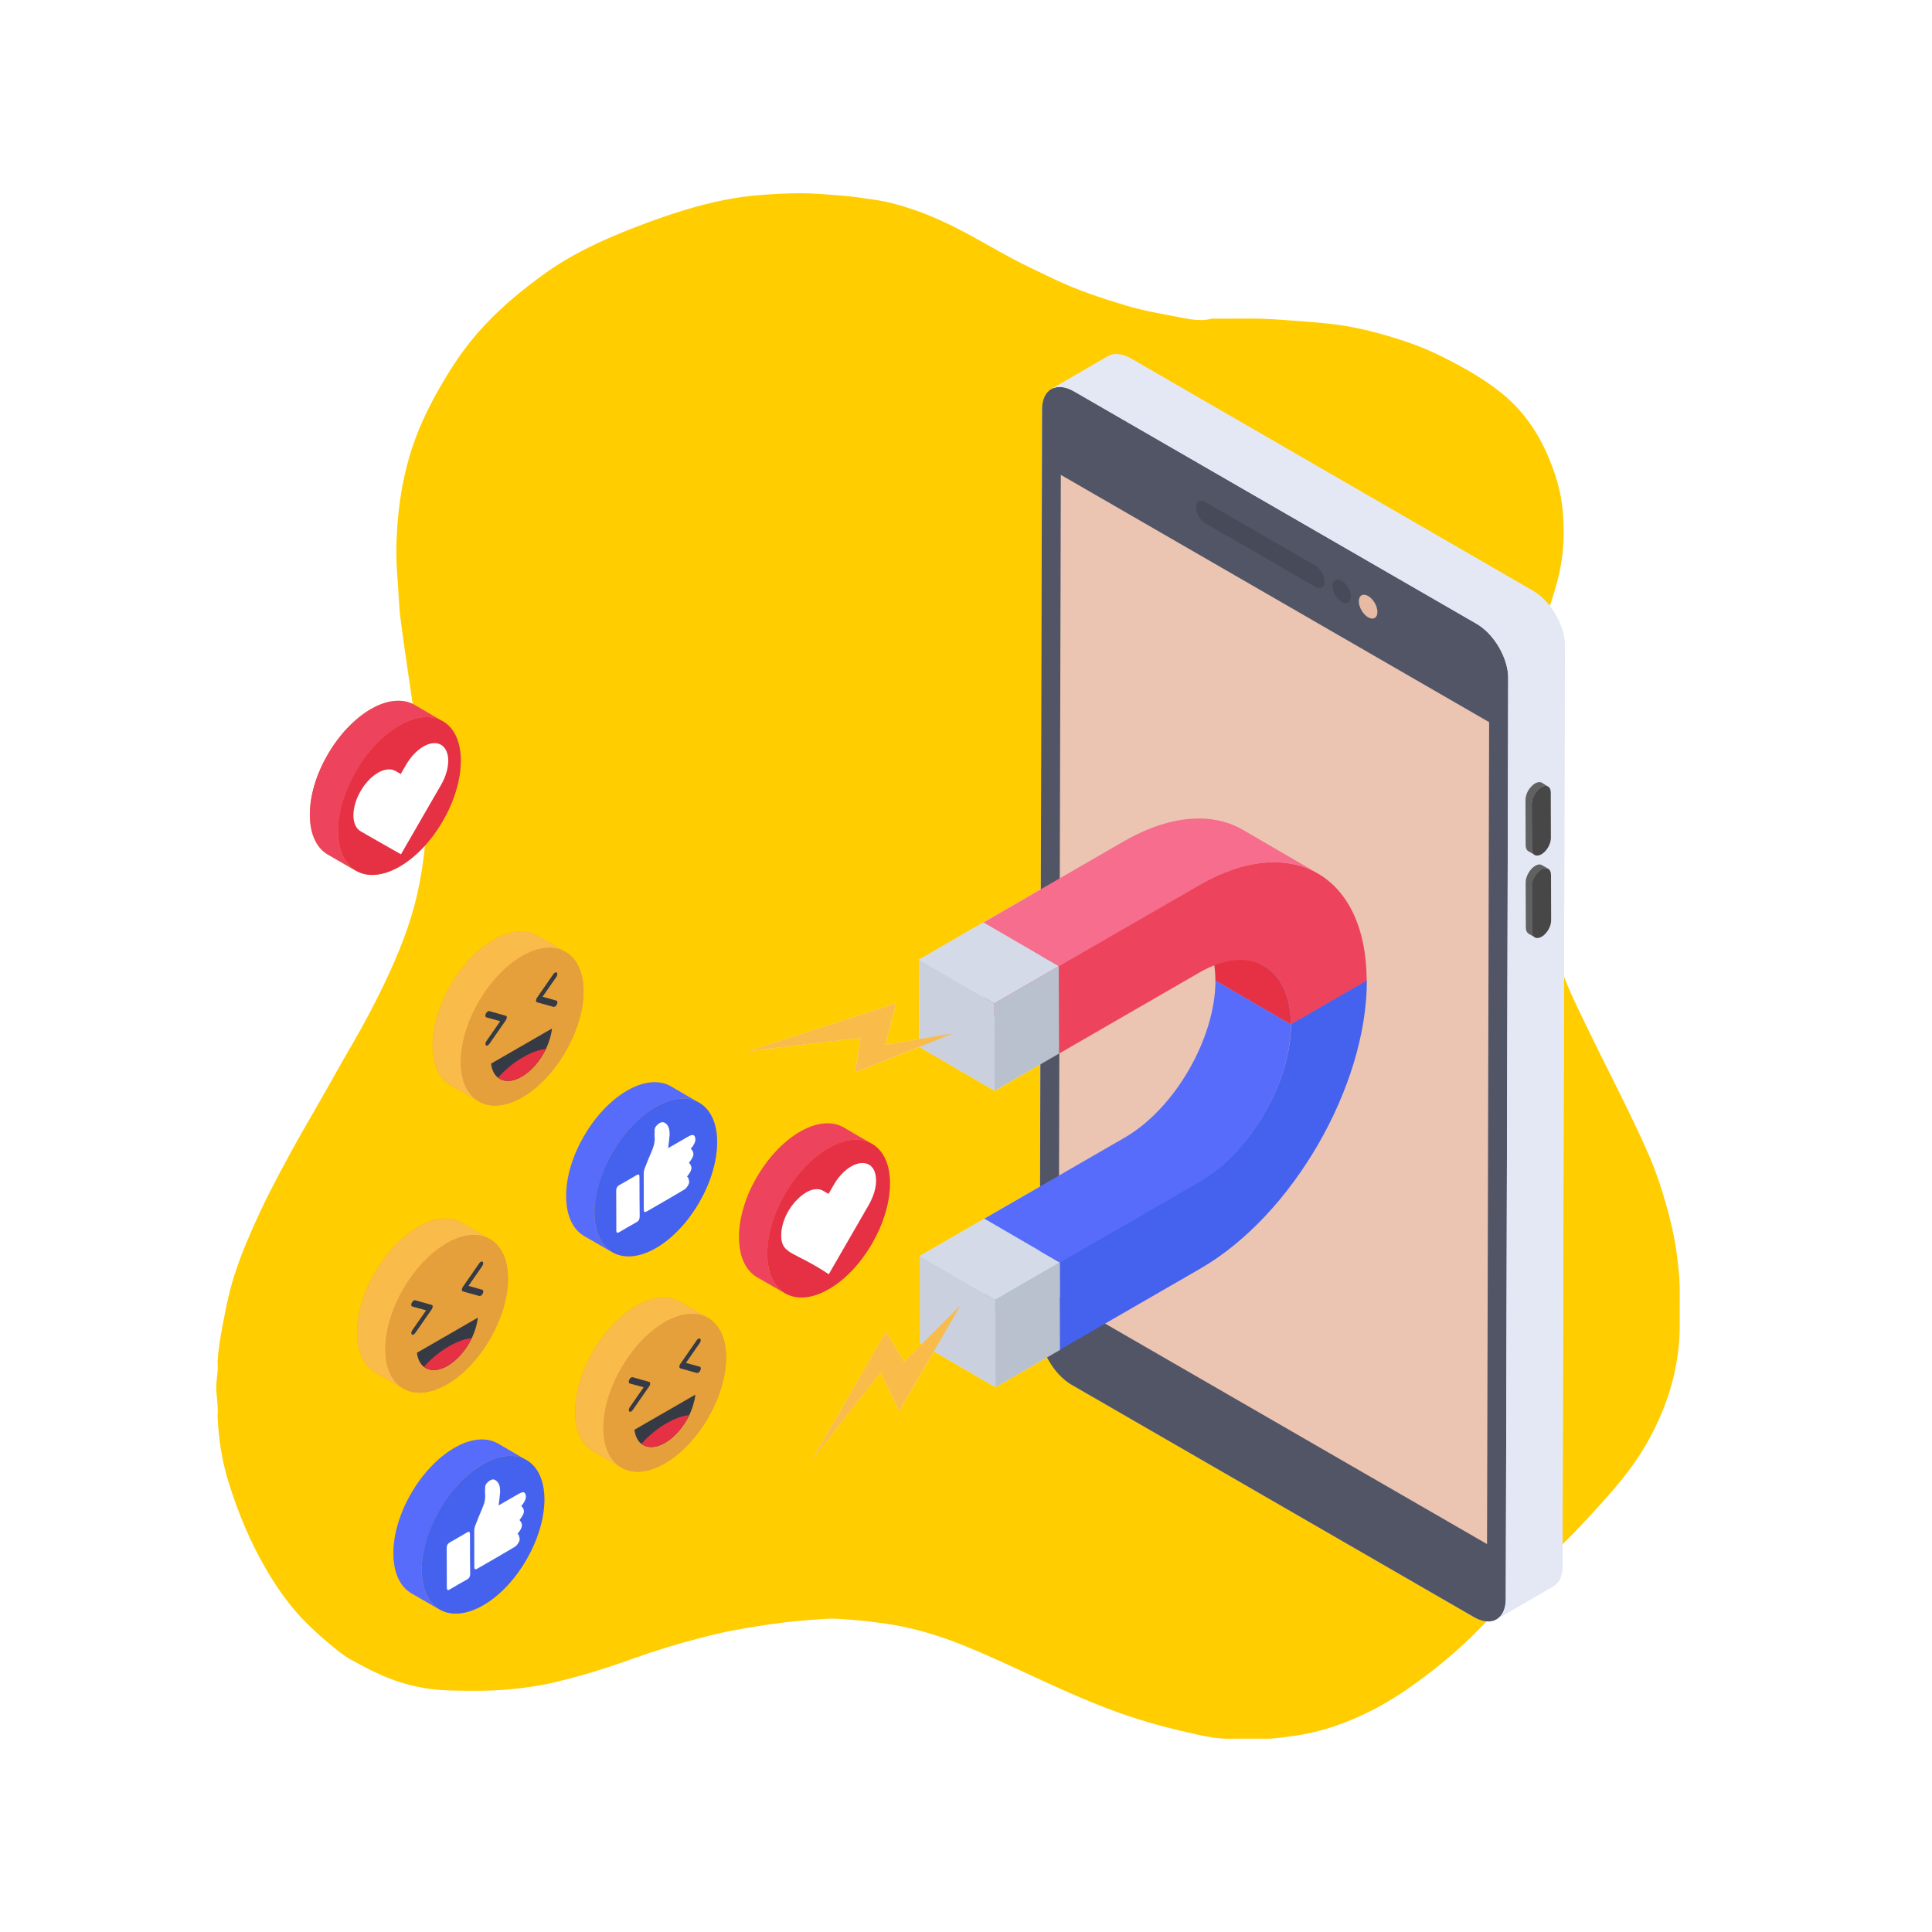 <svg xmlns="http://www.w3.org/2000/svg" xmlns:xlink="http://www.w3.org/1999/xlink" width="500" zoomAndPan="magnify" viewBox="0 0 375 375" height="500" preserveAspectRatio="xMidYMid meet" version="1.0"><defs><clipPath id="481f7db829"><path d="M 41.844 37.5 L 326.094 37.5 L 326.094 337.5 L 41.844 337.5 Z M 41.844 37.5 " clip-rule="nonzero"/></clipPath><clipPath id="7d09d6b42a"><path d="M 145 68.496 L 304 68.496 L 304 315 L 145 315 Z M 145 68.496 " clip-rule="nonzero"/></clipPath><clipPath id="e540fefdec"><path d="M 204 68.496 L 304 68.496 L 304 315 L 204 315 Z M 204 68.496 " clip-rule="nonzero"/></clipPath></defs><rect x="-37.5" width="450" fill="#ffffff" y="-37.5" height="450" fill-opacity="1"/><rect x="-37.5" width="450" fill="#ffffff" y="-37.5" height="450" fill-opacity="1"/><g clip-path="url(#481f7db829)"><path fill="#ffcd00" d="M 246.598 337.473 C 246.082 337.473 245.566 337.469 245.051 337.469 C 242.801 337.473 240.551 337.473 238.301 337.477 C 236.18 337.496 234.113 337.039 232.062 336.598 C 227.066 335.52 222.125 334.195 217.301 332.484 C 214.059 331.332 210.883 330.012 207.73 328.637 C 200.594 325.527 193.641 322 186.398 319.125 C 181.754 317.281 176.984 315.891 172.023 315.168 C 169.645 314.82 167.27 314.523 164.867 314.367 C 163.449 314.277 162.035 314.105 160.621 314.195 C 157.969 314.363 155.32 314.543 152.676 314.855 C 149.605 315.215 146.562 315.699 143.52 316.227 C 141.023 316.66 138.559 317.246 136.109 317.875 C 131.613 319.031 127.168 320.383 122.801 321.957 C 117.66 323.812 112.457 325.43 107.125 326.648 C 104.277 327.297 101.398 327.68 98.484 327.934 C 94.824 328.258 91.172 328.195 87.516 328.121 C 82.66 328.027 77.988 326.965 73.555 324.926 C 71.715 324.082 69.934 323.137 68.164 322.156 C 66.457 321.207 64.992 319.945 63.512 318.707 C 62.062 317.488 60.672 316.203 59.332 314.859 C 56.422 311.945 54.051 308.625 51.957 305.109 C 48.645 299.535 46.164 293.578 44.273 287.387 C 43.344 284.352 42.754 281.23 42.457 278.051 C 42.355 276.98 42.262 275.91 42.23 274.84 C 42.371 273.207 42.121 271.594 41.992 269.973 C 41.844 268.125 42.43 266.312 42.23 264.465 C 42.348 261.883 42.812 259.348 43.289 256.816 C 43.871 253.734 44.496 250.664 45.449 247.664 C 46.352 244.832 47.426 242.066 48.625 239.352 C 49.773 236.75 50.941 234.152 52.234 231.625 C 54.855 226.484 57.629 221.422 60.535 216.438 C 63.18 211.898 65.695 207.285 68.34 202.746 C 70.66 198.758 72.816 194.688 74.793 190.52 C 77.32 185.184 79.547 179.73 80.891 173.953 C 81.582 170.984 82.074 167.984 82.398 164.945 C 82.641 162.66 82.672 160.375 82.539 158.109 C 82.398 155.672 82.277 153.227 81.895 150.797 C 81.512 148.34 81.34 145.852 81.031 143.379 C 80.762 141.207 80.445 139.043 80.133 136.875 C 79.758 134.242 79.359 131.613 78.98 128.98 C 78.652 126.73 78.316 124.48 78.023 122.227 C 77.797 120.523 77.547 118.816 77.465 117.105 C 77.285 113.41 76.852 109.723 76.941 106.023 C 77.129 98.145 78.352 90.457 81.418 83.129 C 83.035 79.266 85.047 75.609 87.258 72.055 C 89.285 68.797 91.59 65.758 94.23 62.953 C 97.605 59.367 101.379 56.273 105.348 53.379 C 110.934 49.301 117.148 46.465 123.551 44.012 C 128.488 42.121 133.5 40.402 138.668 39.23 C 141.137 38.668 143.625 38.227 146.152 37.984 C 149.281 37.68 152.41 37.504 155.551 37.508 C 158.133 37.512 160.695 37.77 163.266 37.961 C 165.496 38.129 167.699 38.465 169.906 38.793 C 172.508 39.18 175.027 39.902 177.504 40.758 C 181.016 41.973 184.363 43.547 187.633 45.297 C 190.516 46.844 193.336 48.5 196.219 50.051 C 198.91 51.504 201.695 52.773 204.449 54.102 C 208.965 56.277 213.691 57.84 218.477 59.277 C 222.188 60.395 226.004 61.016 229.793 61.742 C 231.5 62.07 233.277 62.34 235.047 61.895 C 235.371 61.812 235.734 61.855 236.078 61.855 C 238.32 61.848 240.559 61.855 242.801 61.836 C 245.816 61.816 248.809 62.082 251.812 62.289 C 254.129 62.449 256.438 62.656 258.738 62.926 C 261.934 63.297 265.082 63.992 268.188 64.859 C 272.051 65.938 275.844 67.223 279.438 68.996 C 283.531 71.016 287.539 73.219 291.141 76.051 C 295.359 79.371 298.371 83.602 300.473 88.535 C 301.742 91.523 302.75 94.582 303.164 97.793 C 303.551 100.82 303.602 103.863 303.328 106.93 C 302.855 112.148 301.105 116.984 299.273 121.812 C 297.25 127.129 295.641 132.574 294.547 138.152 C 294.152 140.164 293.879 142.223 293.914 144.297 C 293.949 146.758 293.871 149.219 293.953 151.672 C 294.023 153.773 294.336 155.859 294.598 157.949 C 294.957 160.762 295.449 163.551 295.992 166.328 C 296.695 169.918 297.469 173.492 298.723 176.93 C 300.332 181.336 302.055 185.699 303.773 190.062 C 304.465 191.824 305.238 193.559 306.051 195.27 C 307.566 198.461 309.125 201.629 310.691 204.801 C 312.5 208.469 314.371 212.109 316.141 215.797 C 318.398 220.492 320.688 225.176 322.285 230.156 C 323.648 234.418 324.816 238.734 325.43 243.172 C 325.82 246.02 326.102 248.895 326.031 251.785 C 326.031 253.863 326.031 255.938 326.027 258.016 C 325.875 265.934 323.559 273.219 319.676 280.074 C 317.348 284.184 314.418 287.812 311.266 291.297 C 308.348 294.52 305.434 297.75 302.254 300.715 C 299.828 302.98 297.441 305.277 295.164 307.684 C 292.207 310.809 289.312 313.996 286.266 317.035 C 283.371 319.926 280.27 322.57 277.016 325.051 C 273.727 327.559 270.32 329.891 266.648 331.793 C 261.66 334.383 256.414 336.234 250.809 336.984 C 249.41 337.176 248.008 337.367 246.598 337.473 Z M 246.598 337.473 " fill-opacity="1" fill-rule="nonzero"/></g><path fill="#e5a03c" d="M 172.742 229.656 C 172.742 237.203 167.453 246.449 160.883 250.195 C 157.234 252.301 153.949 252.301 151.742 250.555 C 151.945 250.762 152.203 250.914 152.461 251.07 L 146.914 247.883 C 144.758 246.602 143.473 243.93 143.473 240.184 C 143.371 232.684 148.711 223.445 155.336 219.645 C 158.621 217.742 161.602 217.59 163.809 218.871 C 167.41 221.645 172.742 221.699 172.742 229.656 Z M 172.742 229.656 " fill-opacity="1" fill-rule="nonzero"/><path fill="#e5a03c" d="M 113.281 192.375 C 113.281 199.926 107.941 209.168 101.422 212.969 C 99.52 214.098 97.672 214.609 96.078 214.609 C 94.898 214.609 93.871 214.355 92.949 213.789 L 87.402 210.605 C 85.297 209.371 83.961 206.703 83.961 202.953 C 83.91 195.457 89.199 186.215 95.875 182.363 C 99.16 180.516 102.086 180.363 104.297 181.594 L 109.586 184.676 C 111.844 185.855 113.23 188.523 113.281 192.375 Z M 113.281 192.375 " fill-opacity="1" fill-rule="nonzero"/><path fill="#e5a03c" d="M 140.957 263.441 C 140.957 270.992 135.617 280.234 129.098 284.035 C 127.195 285.164 125.348 285.676 123.758 285.676 C 122.574 285.676 121.547 285.422 120.625 284.855 L 115.078 281.672 C 112.973 280.441 111.637 277.77 111.637 274.023 C 111.586 266.473 116.875 257.281 123.551 253.43 C 126.836 251.582 129.816 251.375 131.973 252.66 L 137.262 255.738 C 139.52 256.922 140.906 259.59 140.957 263.441 Z M 140.957 263.441 " fill-opacity="1" fill-rule="nonzero"/><path fill="#e5a03c" d="M 77.801 269.246 L 72.766 266.371 C 70.66 265.086 69.328 262.469 69.328 258.668 C 69.223 251.172 74.566 241.98 81.188 238.129 C 84.477 236.227 87.453 236.074 89.66 237.359 L 94.898 240.441 C 97.156 241.617 98.594 244.293 98.594 248.141 C 98.648 255.688 93.309 264.93 86.785 268.684 C 84.836 269.809 83.039 270.324 81.395 270.324 Z M 77.801 269.246 " fill-opacity="1" fill-rule="nonzero"/><path fill="#e5a03c" d="M 105.684 291.016 C 105.684 298.566 100.34 307.809 93.82 311.555 C 89.559 314.02 85.809 313.613 83.703 310.992 C 84.168 311.609 84.73 312.07 85.348 312.43 L 79.801 309.246 C 77.695 307.965 76.363 305.293 76.363 301.543 C 76.312 294.047 81.598 284.805 88.273 281.004 C 91.562 279.105 94.488 278.953 96.695 280.234 L 101.984 283.312 C 104.246 284.496 105.629 287.117 105.684 291.016 Z M 105.684 291.016 " fill-opacity="1" fill-rule="nonzero"/><path fill="#e5a03c" d="M 68.453 168.551 C 68.66 168.758 68.863 168.91 69.121 169.062 L 63.578 165.828 C 61.473 164.598 60.137 161.93 60.137 158.176 C 60.086 150.68 65.375 141.438 72.047 137.586 C 75.336 135.738 78.312 135.586 80.469 136.816 L 85.758 139.898 C 88.02 141.082 89.457 143.75 89.457 147.602 C 89.457 155.203 84.117 164.395 77.594 168.191 C 75.695 169.32 73.848 169.836 72.254 169.836 C 70.816 169.836 69.48 169.371 68.453 168.551 Z M 68.453 168.551 " fill-opacity="1" fill-rule="nonzero"/><path fill="#e5a03c" d="M 109.891 232.223 C 109.84 224.727 115.129 215.484 121.805 211.633 C 125.09 209.785 128.07 209.633 130.227 210.863 L 135.516 213.945 C 137.773 215.125 139.211 217.793 139.211 221.645 C 139.211 229.246 133.871 238.438 127.352 242.234 C 125.449 243.367 123.602 243.879 122.012 243.879 C 120.523 243.879 119.238 243.418 118.211 242.598 C 118.418 242.801 118.621 242.953 118.879 243.109 L 113.332 239.875 C 111.227 238.641 109.891 235.973 109.891 232.223 Z M 109.891 232.223 " fill-opacity="1" fill-rule="nonzero"/><g clip-path="url(#7d09d6b42a)"><path fill="#e4e8f4" d="M 303.734 125.367 L 303.27 303.957 C 303.27 305.91 302.605 307.293 301.473 307.91 L 290.895 314.02 L 290.484 314.277 C 289.355 314.945 287.816 314.844 286.07 313.867 L 207.918 268.73 C 206.016 267.652 204.426 265.652 203.297 263.441 L 193.23 269.246 L 181.266 262.312 L 174.539 273.867 L 170.945 266.32 L 157.801 283.059 L 171.973 258.512 L 175.465 264.316 L 178.906 260.926 L 178.598 260.723 L 178.547 243.777 L 201.859 230.27 L 201.91 206.602 L 193.078 211.734 L 178.441 203.211 L 165.965 208.141 L 167.043 201.414 L 145.324 204.031 L 173.926 194.738 L 171.82 202.801 L 178.391 201.723 L 178.391 186.266 L 190.867 179.027 L 202.012 172.609 L 202.27 79.41 C 202.27 77.508 202.938 76.176 204.066 75.559 L 204.066 75.508 L 215.055 69.141 C 216.133 68.523 217.672 68.574 219.469 69.551 L 297.57 114.688 C 301.012 116.691 303.734 121.465 303.734 125.367 Z M 303.734 125.367 " fill-opacity="1" fill-rule="nonzero"/></g><path fill="#525566" d="M 292.742 131.684 L 292.273 310.352 C 292.273 314.246 289.52 315.855 286.094 313.883 L 207.926 268.75 C 204.551 266.773 201.797 261.996 201.797 258.102 L 202.266 79.434 C 202.266 75.59 205.016 73.98 208.445 75.953 L 286.613 121.086 C 290.039 123.062 292.793 127.84 292.742 131.684 Z M 292.742 131.684 " fill-opacity="1" fill-rule="nonzero"/><path fill="#ebc5b2" d="M 289.039 140.168 L 288.633 299.707 L 205.496 251.711 L 205.906 92.172 Z M 289.039 140.168 " fill-opacity="1" fill-rule="nonzero"/><g clip-path="url(#e540fefdec)"><path fill="#e4e8f4" d="M 303.75 125.344 L 303.285 303.961 C 303.285 305.883 302.609 307.285 301.465 307.91 L 290.508 314.297 C 291.598 313.676 292.273 312.273 292.273 310.352 L 292.742 131.684 C 292.793 127.84 290.039 123.062 286.613 121.086 L 208.445 75.953 C 206.73 74.969 205.172 74.863 204.031 75.539 L 215.043 69.148 C 216.133 68.527 217.691 68.578 219.457 69.566 L 297.57 114.699 C 301 116.672 303.75 121.449 303.75 125.344 Z M 303.75 125.344 " fill-opacity="1" fill-rule="nonzero"/></g><path fill="#474747" d="M 299.16 152.789 C 298.637 153.09 298.184 153.59 297.844 154.18 C 297.504 154.738 297.301 155.406 297.301 155.98 L 297.328 164.777 C 297.328 165.949 298.172 166.406 299.195 165.816 C 300.219 165.227 301.031 163.812 301.027 162.641 L 301.004 153.84 C 301 152.668 300.18 152.199 299.16 152.789 Z M 299.16 152.789 " fill-opacity="1" fill-rule="nonzero"/><path fill="#616161" d="M 296.129 164.047 L 296.094 155.262 C 296.094 154.691 296.305 154.016 296.625 153.445 C 296.98 152.875 297.445 152.379 297.941 152.059 C 298.477 151.773 298.938 151.738 299.258 151.914 L 300.289 152.555 C 300.008 152.484 299.613 152.555 299.223 152.805 C 298.691 153.09 298.227 153.59 297.906 154.191 C 297.551 154.727 297.336 155.402 297.336 155.973 L 297.375 164.762 C 297.375 165.363 297.586 165.758 297.906 165.934 L 296.66 165.223 C 296.34 165.047 296.129 164.617 296.129 164.047 Z M 296.129 164.047 " fill-opacity="1" fill-rule="nonzero"/><path fill="#616161" d="M 300.539 168.637 C 300.219 168.461 299.758 168.461 299.258 168.781 C 298.727 169.066 298.262 169.562 297.941 170.168 C 297.586 170.738 297.41 171.379 297.41 171.98 L 297.41 180.77 C 297.41 181.34 297.621 181.766 297.941 181.945 L 296.695 181.234 C 296.379 181.02 296.164 180.629 296.164 180.059 L 296.129 171.234 C 296.129 170.664 296.34 170.027 296.695 169.418 C 297.016 168.852 297.48 168.352 298.016 168.035 C 298.512 167.75 298.973 167.715 299.293 167.926 Z M 300.539 168.637 " fill-opacity="1" fill-rule="nonzero"/><path fill="#474747" d="M 299.203 168.766 C 298.68 169.066 298.227 169.562 297.887 170.152 C 297.547 170.738 297.344 171.379 297.348 171.98 L 297.371 180.777 C 297.375 181.953 298.219 182.406 299.242 181.816 C 300.262 181.227 301.078 179.812 301.074 178.641 L 301.051 169.844 C 301.047 168.668 300.227 168.176 299.203 168.766 Z M 299.203 168.766 " fill-opacity="1" fill-rule="nonzero"/><path fill="#474b59" d="M 255.305 109.762 C 256.297 110.336 257.098 111.727 257.094 112.867 C 257.094 114.023 256.285 114.465 255.293 113.895 L 233.926 101.559 C 232.938 100.988 232.133 99.613 232.137 98.457 C 232.141 97.316 232.949 96.855 233.938 97.43 Z M 255.305 109.762 " fill-opacity="1" fill-rule="nonzero"/><path fill="#474b59" d="M 260.43 112.723 C 261.418 113.293 262.223 114.688 262.219 115.824 C 262.215 116.965 261.406 117.426 260.418 116.852 C 259.426 116.281 258.621 114.887 258.625 113.75 C 258.629 112.609 259.438 112.148 260.43 112.723 Z M 260.43 112.723 " fill-opacity="1" fill-rule="nonzero"/><path fill="#e7baa3" d="M 265.551 115.68 C 266.559 116.262 267.363 117.652 267.359 118.793 C 267.359 119.934 266.547 120.395 265.539 119.812 C 264.551 119.238 263.746 117.848 263.75 116.707 C 263.754 115.57 264.562 115.109 265.551 115.68 Z M 265.551 115.68 " fill-opacity="1" fill-rule="nonzero"/><path fill="#64b5f6" d="M 250.551 198.828 L 235.91 190.316 L 250.633 181.816 L 265.273 190.324 Z M 250.551 198.828 " fill-opacity="1" fill-rule="nonzero"/><path fill="#576cfb" d="M 250.566 198.836 C 250.566 210.055 242.672 223.715 232.957 229.324 L 205.691 245.059 L 191.043 236.543 L 218.312 220.805 C 228.023 215.195 235.918 201.535 235.918 190.316 Z M 250.566 198.836 " fill-opacity="1" fill-rule="nonzero"/><path fill="#64b5f6" d="M 205.727 262.035 L 191.082 253.523 L 191.035 236.566 L 205.676 245.078 Z M 205.727 262.035 " fill-opacity="1" fill-rule="nonzero"/><path fill="#4562ef" d="M 265.305 190.25 C 265.363 210.789 250.887 235.898 233.012 246.219 L 205.754 261.957 L 205.707 245 L 232.965 229.266 C 242.68 223.652 250.613 209.953 250.582 198.75 Z M 265.305 190.25 " fill-opacity="1" fill-rule="nonzero"/><path fill="#cad0dd" d="M 193.223 269.25 L 178.582 260.742 L 178.531 243.785 L 193.176 252.297 Z M 193.223 269.25 " fill-opacity="1" fill-rule="nonzero"/><path fill="#d4dae8" d="M 193.176 252.297 L 178.531 243.785 L 191.035 236.566 L 205.676 245.078 Z M 193.176 252.297 " fill-opacity="1" fill-rule="nonzero"/><path fill="#bac1ce" d="M 205.676 245.078 L 205.727 262.035 L 193.223 269.25 L 193.176 252.297 Z M 205.676 245.078 " fill-opacity="1" fill-rule="nonzero"/><path fill="#e63044" d="M 230.754 179.039 L 245.395 187.547 C 248.566 189.387 250.535 193.289 250.551 198.828 L 235.91 190.316 C 235.895 184.781 233.922 180.879 230.754 179.039 Z M 230.754 179.039 " fill-opacity="1" fill-rule="nonzero"/><path fill="#f76d8e" d="M 255.812 169.543 C 249.941 166.113 241.789 166.633 232.75 171.828 L 205.535 187.566 L 190.891 179.047 L 218.105 163.309 C 227.141 158.117 235.297 157.648 241.164 161.023 Z M 255.812 169.543 " fill-opacity="1" fill-rule="nonzero"/><path fill="#ee5351" d="M 205.562 204.496 L 190.918 195.988 L 190.871 179.031 L 205.512 187.539 Z M 205.562 204.496 " fill-opacity="1" fill-rule="nonzero"/><path fill="#ed435c" d="M 232.773 171.805 C 250.645 161.484 265.219 169.789 265.273 190.324 L 250.551 198.828 C 250.52 187.66 242.535 183.148 232.82 188.758 L 205.562 204.496 L 205.512 187.539 Z M 232.773 171.805 " fill-opacity="1" fill-rule="nonzero"/><path fill="#cad0dd" d="M 193.059 211.715 L 178.418 203.207 L 178.371 186.25 L 193.012 194.758 Z M 193.059 211.715 " fill-opacity="1" fill-rule="nonzero"/><path fill="#d4dae8" d="M 193.012 194.758 L 178.371 186.25 L 190.871 179.031 L 205.512 187.539 Z M 193.012 194.758 " fill-opacity="1" fill-rule="nonzero"/><path fill="#bac1ce" d="M 205.512 187.539 L 205.562 204.496 L 193.059 211.715 L 193.012 194.758 Z M 205.512 187.539 " fill-opacity="1" fill-rule="nonzero"/><path fill="#f9bb4a" d="M 186.441 253.344 L 174.547 273.844 L 170.949 266.332 L 157.805 283.074 L 171.965 258.508 L 175.477 264.332 Z M 186.441 253.344 " fill-opacity="1" fill-rule="nonzero"/><path fill="#f9bb4a" d="M 145.301 204.023 L 173.91 194.758 L 171.805 202.816 L 184.953 200.594 L 165.973 208.133 L 167.059 201.418 Z M 145.301 204.023 " fill-opacity="1" fill-rule="nonzero"/><path fill="#ed435c" d="M 143.453 240.199 C 143.453 243.957 144.781 246.617 146.895 247.867 L 152.445 251.074 C 150.258 249.82 148.926 247.164 148.926 243.41 C 148.926 235.902 154.246 226.672 160.812 222.84 C 164.102 220.961 167.07 220.73 169.262 222.059 L 163.785 218.852 C 161.598 217.602 158.625 217.754 155.34 219.633 C 148.691 223.469 143.375 232.691 143.453 240.199 Z M 143.453 240.199 " fill-opacity="1" fill-rule="nonzero"/><path fill="#e63044" d="M 160.824 222.836 C 154.23 226.645 148.906 235.871 148.93 243.383 C 148.949 250.957 154.309 254.012 160.902 250.207 C 167.441 246.43 172.77 237.207 172.746 229.633 C 172.727 222.117 167.363 219.062 160.824 222.836 Z M 160.824 222.836 " fill-opacity="1" fill-rule="nonzero"/><path fill="#ffffff" d="M 153.023 235.059 C 152.094 236.672 151.629 238.359 151.633 239.766 C 151.645 243.559 154.066 242.793 160.863 247.324 L 167.625 235.613 C 168.062 234.695 170.035 232.207 170.043 229.137 C 170.004 224.145 164.785 224.863 161.836 229.977 L 160.82 231.734 L 159.809 231.148 C 157.48 229.812 154.383 232.699 153.023 235.059 Z M 153.023 235.059 " fill-opacity="1" fill-rule="nonzero"/><path fill="#f9bb4a" d="M 111.645 274.004 C 111.645 277.758 112.977 280.418 115.086 281.668 L 120.641 284.875 C 118.449 283.625 117.121 280.965 117.121 277.211 C 117.121 269.703 122.441 260.473 129.008 256.645 C 132.293 254.766 135.266 254.531 137.457 255.859 L 131.98 252.652 C 129.793 251.402 126.82 251.555 123.535 253.434 C 116.887 257.27 111.566 266.496 111.645 274.004 Z M 111.645 274.004 " fill-opacity="1" fill-rule="nonzero"/><path fill="#e5a03c" d="M 129.02 256.641 C 122.426 260.445 117.102 269.672 117.121 277.188 C 117.145 284.762 122.504 287.816 129.094 284.008 C 135.637 280.234 140.961 271.008 140.941 263.434 C 140.918 255.922 135.559 252.863 129.02 256.641 Z M 129.02 256.641 " fill-opacity="1" fill-rule="nonzero"/><path fill="#363a44" d="M 123.141 277.516 C 123.297 278.754 123.777 279.703 124.5 280.254 C 125.605 281.098 127.242 281.113 129.066 280.066 C 130.996 278.945 132.684 276.93 133.789 274.691 C 134.406 273.363 134.82 272.02 134.977 270.691 Z M 123.141 277.516 " fill-opacity="1" fill-rule="nonzero"/><path fill="#e63044" d="M 129.344 276.27 C 127.441 277.367 125.727 278.812 124.508 280.254 C 125.602 281.102 127.242 281.117 129.066 280.062 C 130.992 278.953 132.684 276.938 133.777 274.684 C 132.59 274.762 131.047 275.285 129.344 276.27 Z M 129.344 276.27 " fill-opacity="1" fill-rule="nonzero"/><path fill="#363a44" d="M 122.52 267.367 C 122.375 267.453 122.227 267.613 122.137 267.809 C 121.973 268.145 122.016 268.461 122.227 268.531 L 124.93 269.273 L 122.25 273.125 C 122.031 273.441 121.988 273.809 122.152 273.953 C 122.242 274.055 122.387 274.047 122.527 273.965 L 122.812 273.684 L 126.008 269.094 C 126.129 268.922 126.203 268.715 126.203 268.551 C 126.203 268.371 126.125 268.254 126.004 268.223 L 122.797 267.316 C 122.715 267.289 122.617 267.312 122.52 267.367 Z M 122.52 267.367 " fill-opacity="1" fill-rule="nonzero"/><path fill="#363a44" d="M 135.527 259.859 C 135.43 259.914 135.332 260.004 135.246 260.125 L 132.055 264.73 C 131.934 264.898 131.867 265.102 131.867 265.277 C 131.867 265.445 131.934 265.57 132.059 265.602 L 135.266 266.496 L 135.551 266.445 C 135.695 266.363 135.836 266.203 135.938 265.996 C 136.09 265.664 136.043 265.352 135.836 265.281 L 133.145 264.531 L 135.82 260.68 C 136.031 260.371 136.074 260.004 135.906 259.859 C 135.816 259.77 135.672 259.773 135.527 259.859 Z M 135.527 259.859 " fill-opacity="1" fill-rule="nonzero"/><path fill="#576cfb" d="M 109.902 232.215 C 109.902 235.969 111.234 238.633 113.344 239.879 L 118.898 243.086 C 116.707 241.836 115.379 239.176 115.379 235.422 C 115.379 227.914 120.695 218.684 127.266 214.855 C 130.551 212.977 133.523 212.742 135.715 214.07 L 130.238 210.863 C 128.047 209.613 125.078 209.77 121.793 211.648 C 115.145 215.48 109.824 224.707 109.902 232.215 Z M 109.902 232.215 " fill-opacity="1" fill-rule="nonzero"/><path fill="#4562ef" d="M 127.273 214.852 C 120.684 218.656 115.359 227.883 115.379 235.398 C 115.402 242.973 120.762 246.027 127.352 242.223 C 133.895 238.445 139.219 229.219 139.199 221.648 C 139.176 214.133 133.816 211.074 127.273 214.852 Z M 127.273 214.852 " fill-opacity="1" fill-rule="nonzero"/><path fill="#ffffff" d="M 128.039 217.984 C 127.871 218.082 127.695 218.219 127.512 218.398 C 126.926 218.984 127.086 219.441 127.055 219.934 C 127.035 220.168 127.035 220.395 127.055 220.629 C 127.164 221.547 126.918 222.527 126.422 223.633 C 125.961 224.656 125.555 225.711 125.148 226.762 C 125.043 227.051 124.953 227.387 124.953 227.633 C 124.945 230.035 124.969 232.395 124.957 234.793 C 124.957 235.266 125.137 235.367 125.527 235.141 C 126.453 234.605 127.379 234.074 128.305 233.539 C 129.832 232.656 131.363 231.773 132.891 230.848 C 133.176 230.684 133.602 230.09 133.727 229.691 C 133.848 229.312 133.668 228.926 133.578 228.59 L 133.348 228.355 C 134.375 227.148 134.465 226.48 133.73 225.695 C 134.777 224.355 134.848 223.762 134.078 222.957 L 134.434 222.527 C 134.844 221.965 135.055 221.391 134.945 220.883 C 134.855 220.34 134.535 220.18 134.02 220.395 C 133.77 220.496 133.504 220.652 133.254 220.793 C 132.082 221.473 130.906 222.148 129.68 222.859 C 129.785 221.957 129.906 221.172 129.957 220.426 C 130.043 219.188 129.738 218.32 128.988 217.914 C 128.711 217.758 128.395 217.781 128.039 217.984 Z M 128.039 217.984 " fill-opacity="1" fill-rule="nonzero"/><path fill="#ffffff" d="M 120.242 230.008 C 119.777 230.273 119.602 230.621 119.602 231.133 C 119.609 233.688 119.637 236.23 119.625 238.797 C 119.625 239.266 119.789 239.398 120.18 239.172 C 120.195 239.164 120.215 239.152 120.23 239.141 C 120.781 238.812 121.328 238.492 121.875 238.176 C 122.422 237.859 122.969 237.547 123.523 237.242 C 123.539 237.23 123.559 237.223 123.578 237.211 C 124 236.969 124.16 236.645 124.16 236.137 C 124.137 234.879 124.133 233.59 124.133 232.324 C 124.129 231.039 124.125 229.75 124.121 228.484 C 124.137 227.984 123.977 227.852 123.531 228.105 C 122.98 228.434 122.434 228.758 121.887 229.07 C 121.34 229.387 120.793 229.699 120.242 230.008 Z M 120.242 230.008 " fill-opacity="1" fill-rule="nonzero"/><path fill="#f9bb4a" d="M 69.32 258.691 C 69.32 262.445 70.648 265.105 72.762 266.355 L 78.312 269.562 C 76.121 268.309 74.793 265.652 74.793 261.898 C 74.793 254.391 80.113 245.16 86.68 241.328 C 89.965 239.449 92.938 239.219 95.129 240.547 L 89.652 237.34 C 87.465 236.09 84.492 236.242 81.207 238.121 C 74.559 241.957 69.238 251.184 69.32 258.691 Z M 69.32 258.691 " fill-opacity="1" fill-rule="nonzero"/><path fill="#e5a03c" d="M 86.691 241.328 C 80.098 245.133 74.773 254.359 74.793 261.875 C 74.816 269.449 80.176 272.5 86.77 268.695 C 93.309 264.918 98.633 255.695 98.613 248.121 C 98.594 240.605 93.23 237.551 86.691 241.328 Z M 86.691 241.328 " fill-opacity="1" fill-rule="nonzero"/><path fill="#363a44" d="M 80.926 262.574 C 81.078 263.816 81.562 264.762 82.285 265.312 C 83.387 266.156 85.023 266.176 86.852 265.125 C 88.781 264.004 90.469 261.988 91.57 259.75 C 92.191 258.422 92.605 257.078 92.758 255.75 Z M 80.926 262.574 " fill-opacity="1" fill-rule="nonzero"/><path fill="#e63044" d="M 87.129 261.328 C 85.223 262.43 83.508 263.875 82.289 265.312 C 83.383 266.16 85.027 266.176 86.852 265.121 C 88.777 264.012 90.469 261.996 91.562 259.742 C 90.371 259.824 88.832 260.344 87.129 261.328 Z M 87.129 261.328 " fill-opacity="1" fill-rule="nonzero"/><path fill="#363a44" d="M 80.305 252.426 C 80.156 252.512 80.012 252.672 79.918 252.867 C 79.754 253.203 79.801 253.52 80.012 253.59 L 82.711 254.332 L 80.035 258.184 C 79.816 258.5 79.77 258.867 79.938 259.012 C 80.027 259.113 80.168 259.105 80.312 259.023 L 80.598 258.742 L 83.789 254.152 C 83.91 253.98 83.988 253.773 83.988 253.609 C 83.988 253.434 83.91 253.312 83.789 253.281 L 80.578 252.375 C 80.5 252.348 80.402 252.371 80.305 252.426 Z M 80.305 252.426 " fill-opacity="1" fill-rule="nonzero"/><path fill="#363a44" d="M 93.309 244.918 C 93.215 244.973 93.113 245.066 93.031 245.184 L 89.836 249.789 C 89.719 249.961 89.652 250.16 89.652 250.34 C 89.652 250.504 89.719 250.629 89.84 250.66 L 93.051 251.555 L 93.336 251.504 C 93.477 251.422 93.621 251.262 93.719 251.055 C 93.871 250.727 93.828 250.41 93.617 250.34 L 90.93 249.59 L 93.605 245.738 C 93.812 245.43 93.855 245.062 93.691 244.918 C 93.598 244.828 93.457 244.832 93.309 244.918 Z M 93.309 244.918 " fill-opacity="1" fill-rule="nonzero"/><path fill="#576cfb" d="M 76.367 301.562 C 76.367 305.316 77.699 307.977 79.809 309.227 L 85.363 312.434 C 83.172 311.184 81.844 308.523 81.844 304.77 C 81.844 297.262 87.16 288.031 93.73 284.203 C 97.016 282.324 99.988 282.09 102.18 283.418 L 96.703 280.211 C 94.512 278.961 91.543 279.113 88.258 280.992 C 81.609 284.828 76.289 294.055 76.367 301.562 Z M 76.367 301.562 " fill-opacity="1" fill-rule="nonzero"/><path fill="#4562ef" d="M 93.738 284.199 C 87.148 288.004 81.824 297.23 81.844 304.746 C 81.867 312.32 87.227 315.375 93.816 311.566 C 100.359 307.789 105.684 298.566 105.664 290.992 C 105.641 283.48 100.281 280.422 93.738 284.199 Z M 93.738 284.199 " fill-opacity="1" fill-rule="nonzero"/><path fill="#ffffff" d="M 95.141 287.332 C 94.973 287.43 94.797 287.566 94.613 287.746 C 94.027 288.332 94.188 288.789 94.152 289.281 C 94.137 289.516 94.137 289.738 94.156 289.973 C 94.266 290.895 94.02 291.875 93.523 292.98 C 93.062 294.004 92.656 295.059 92.25 296.109 C 92.145 296.398 92.055 296.734 92.055 296.98 C 92.043 299.379 92.07 301.742 92.059 304.141 C 92.059 304.613 92.238 304.715 92.629 304.488 C 93.555 303.953 94.477 303.422 95.402 302.887 C 96.934 302.004 98.461 301.121 99.992 300.195 C 100.277 300.031 100.703 299.438 100.824 299.039 C 100.949 298.66 100.77 298.273 100.68 297.938 L 100.449 297.703 C 101.477 296.492 101.562 295.828 100.832 295.043 C 101.879 293.703 101.949 293.109 101.18 292.305 L 101.535 291.875 C 101.941 291.312 102.156 290.738 102.047 290.23 C 101.957 289.688 101.637 289.523 101.121 289.742 C 100.871 289.844 100.605 289.996 100.355 290.141 C 99.18 290.82 98.008 291.496 96.781 292.203 C 96.883 291.305 97.008 290.52 97.059 289.773 C 97.145 288.535 96.84 287.668 96.09 287.262 C 95.812 287.102 95.492 287.129 95.141 287.332 Z M 95.141 287.332 " fill-opacity="1" fill-rule="nonzero"/><path fill="#ffffff" d="M 87.344 299.352 C 86.879 299.621 86.703 299.969 86.703 300.48 C 86.711 303.031 86.734 305.578 86.727 308.141 C 86.727 308.613 86.891 308.742 87.281 308.52 C 87.297 308.508 87.312 308.496 87.332 308.488 C 87.883 308.16 88.43 307.84 88.977 307.523 C 89.523 307.207 90.07 306.895 90.621 306.59 C 90.641 306.578 90.66 306.566 90.68 306.559 C 91.098 306.312 91.262 305.992 91.262 305.484 C 91.238 304.227 91.234 302.938 91.23 301.672 C 91.227 300.383 91.223 299.098 91.223 297.828 C 91.238 297.328 91.078 297.195 90.633 297.453 C 90.082 297.781 89.535 298.102 88.988 298.418 C 88.441 298.734 87.895 299.043 87.344 299.352 Z M 87.344 299.352 " fill-opacity="1" fill-rule="nonzero"/><path fill="#f9bb4a" d="M 83.965 202.941 C 83.965 206.695 85.297 209.355 87.406 210.605 L 92.961 213.812 C 90.77 212.559 89.441 209.902 89.441 206.148 C 89.441 198.641 94.758 189.41 101.328 185.578 C 104.613 183.703 107.586 183.469 109.777 184.797 L 104.301 181.59 C 102.109 180.34 99.141 180.492 95.855 182.371 C 89.207 186.207 83.887 195.434 83.965 202.941 Z M 83.965 202.941 " fill-opacity="1" fill-rule="nonzero"/><path fill="#e5a03c" d="M 101.34 185.578 C 94.746 189.383 89.422 198.609 89.441 206.125 C 89.465 213.699 94.824 216.754 101.414 212.945 C 107.957 209.168 113.281 199.945 113.262 192.371 C 113.238 184.855 107.879 181.801 101.34 185.578 Z M 101.34 185.578 " fill-opacity="1" fill-rule="nonzero"/><path fill="#363a44" d="M 95.309 206.453 C 95.465 207.691 95.949 208.641 96.672 209.191 C 97.773 210.035 99.41 210.051 101.238 209 C 103.168 207.883 104.855 205.867 105.957 203.629 C 106.578 202.301 106.992 200.957 107.145 199.629 Z M 95.309 206.453 " fill-opacity="1" fill-rule="nonzero"/><path fill="#e63044" d="M 101.512 205.207 C 99.609 206.305 97.895 207.75 96.676 209.191 C 97.77 210.039 99.41 210.055 101.238 209 C 103.164 207.891 104.852 205.875 105.949 203.621 C 104.758 203.699 103.219 204.223 101.512 205.207 Z M 101.512 205.207 " fill-opacity="1" fill-rule="nonzero"/><path fill="#363a44" d="M 94.691 196.305 C 94.543 196.391 94.398 196.551 94.305 196.746 C 94.141 197.082 94.188 197.398 94.395 197.465 L 97.098 198.211 L 94.422 202.062 C 94.199 202.379 94.156 202.746 94.324 202.891 C 94.41 202.988 94.555 202.984 94.699 202.902 L 94.984 202.621 L 98.176 198.031 C 98.297 197.859 98.375 197.652 98.375 197.488 C 98.371 197.309 98.297 197.191 98.176 197.16 L 94.965 196.25 C 94.887 196.227 94.789 196.25 94.691 196.305 Z M 94.691 196.305 " fill-opacity="1" fill-rule="nonzero"/><path fill="#363a44" d="M 107.695 188.797 C 107.598 188.852 107.5 188.941 107.418 189.062 L 104.223 193.668 C 104.102 193.836 104.039 194.039 104.039 194.215 C 104.039 194.383 104.105 194.508 104.227 194.539 L 107.434 195.434 L 107.723 195.383 C 108.164 195.129 108.375 194.34 108.004 194.219 L 105.312 193.469 L 107.992 189.617 C 108.199 189.309 108.242 188.941 108.078 188.797 C 107.984 188.707 107.84 188.711 107.695 188.797 Z M 107.695 188.797 " fill-opacity="1" fill-rule="nonzero"/><path fill="#ed435c" d="M 60.148 158.176 C 60.148 161.93 61.477 164.59 63.59 165.84 L 69.141 169.047 C 66.953 167.793 65.621 165.137 65.621 161.383 C 65.621 153.875 70.941 144.645 77.512 140.812 C 80.797 138.934 83.766 138.703 85.957 140.031 L 80.48 136.824 C 78.293 135.574 75.32 135.727 72.035 137.605 C 65.387 141.441 60.07 150.668 60.148 158.176 Z M 60.148 158.176 " fill-opacity="1" fill-rule="nonzero"/><path fill="#e63044" d="M 77.52 140.809 C 70.926 144.617 65.602 153.844 65.625 161.359 C 65.645 168.93 71.004 171.984 77.598 168.18 C 84.137 164.402 89.465 155.18 89.441 147.605 C 89.422 140.09 84.059 137.035 77.52 140.809 Z M 77.52 140.809 " fill-opacity="1" fill-rule="nonzero"/><path fill="#ffffff" d="M 73.367 149.988 C 72.141 150.699 70.918 151.941 69.988 153.559 C 69.055 155.172 68.594 156.859 68.598 158.266 C 68.602 159.672 69.07 160.824 70.012 161.359 L 71.02 161.945 L 77.828 165.824 L 84.586 154.113 L 85.605 152.355 C 86.539 150.742 87 149.051 87.004 147.637 C 86.992 146.234 86.523 145.09 85.582 144.555 C 84.645 144.02 83.418 144.188 82.191 144.895 C 80.961 145.605 79.734 146.855 78.801 148.477 L 77.781 150.234 L 76.77 149.648 C 75.832 149.109 74.598 149.281 73.367 149.988 Z M 73.367 149.988 " fill-opacity="1" fill-rule="nonzero"/></svg>